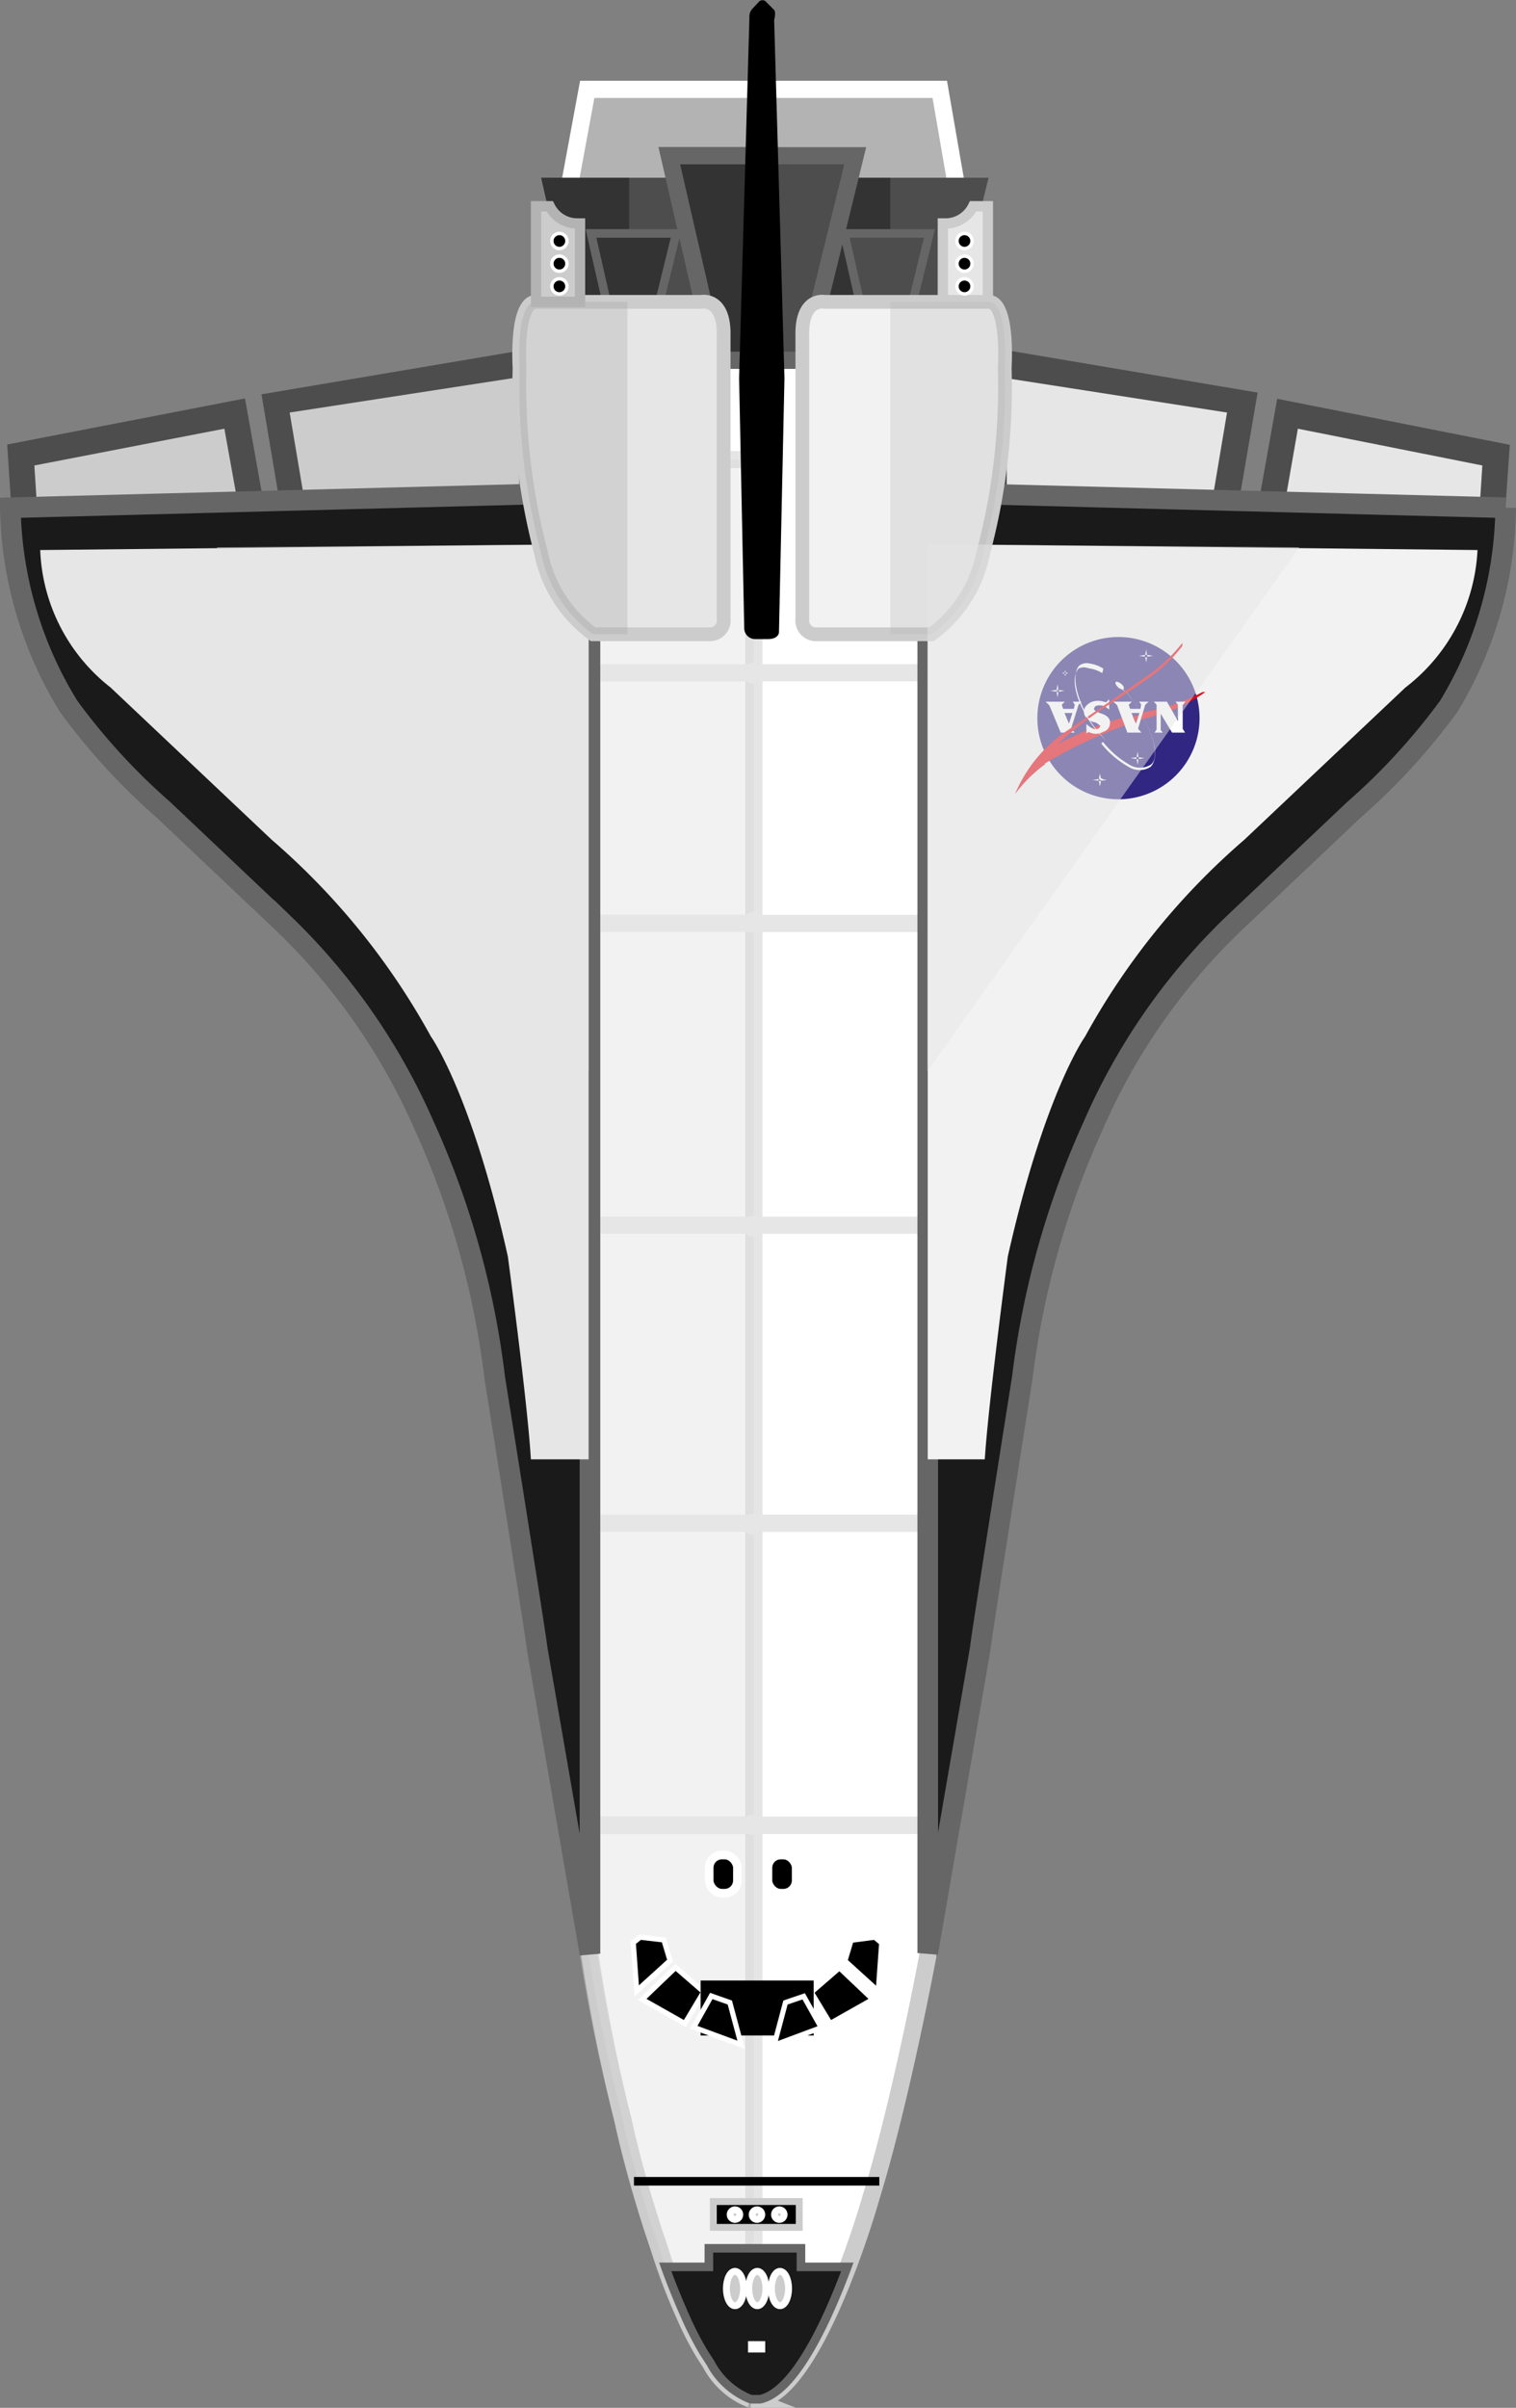 <svg xmlns="http://www.w3.org/2000/svg" viewBox="0 0 44.12 70.04"><rect x="0" y="0" width="44.12" height="70.04" fill="#808080" stroke="none"/><defs><style>.cls-1{isolation:isolate;}.cls-2,.cls-25{fill:#b3b3b3;}.cls-13,.cls-19,.cls-2,.cls-20,.cls-31,.cls-34{stroke:#fff;}.cls-10,.cls-11,.cls-12,.cls-13,.cls-14,.cls-15,.cls-16,.cls-19,.cls-2,.cls-20,.cls-21,.cls-22,.cls-23,.cls-24,.cls-31,.cls-32,.cls-33,.cls-34,.cls-35,.cls-5,.cls-8,.cls-9{stroke-miterlimit:10;}.cls-10,.cls-11,.cls-13,.cls-14,.cls-15,.cls-2,.cls-21,.cls-22{stroke-width:0.5px;}.cls-21,.cls-3,.cls-9{fill:#4d4d4d;}.cls-22,.cls-4,.cls-8{fill:#333;}.cls-11,.cls-18,.cls-24,.cls-33,.cls-5,.cls-6{fill:#e6e6e6;}.cls-10,.cls-11,.cls-23,.cls-24,.cls-32,.cls-5{stroke:#ccc;}.cls-35,.cls-5{stroke-width:0.3px;}.cls-13,.cls-15,.cls-31,.cls-35,.cls-7{fill:#ccc;}.cls-12,.cls-16,.cls-21,.cls-22,.cls-8,.cls-9{stroke:#666;}.cls-12,.cls-19,.cls-33,.cls-8,.cls-9{stroke-width:0.25px;}.cls-10,.cls-14,.cls-28,.cls-30{fill:#fff;}.cls-11,.cls-18{opacity:0.5;}.cls-12,.cls-16{fill:#1a1a1a;}.cls-14{stroke:#f2f2f2;}.cls-15{stroke:#e6e6e6;}.cls-16{stroke-width:0.6px;}.cls-17,.cls-23{fill:#f2f2f2;}.cls-18,.cls-25,.cls-26{mix-blend-mode:multiply;}.cls-20{stroke-width:0.15px;}.cls-23,.cls-24{stroke-width:0.4px;}.cls-25,.cls-26{opacity:0.25;}.cls-26{fill:#999;}.cls-27{fill:#312782;}.cls-27,.cls-28,.cls-29{fill-rule:evenodd;}.cls-29{fill:#e20613;}.cls-31,.cls-32{stroke-width:0.2px;}.cls-33{stroke:#000;}.cls-34{stroke-width:0.1px;}.cls-35{stroke:#b3b3b3;}</style></defs><g class="cls-1"><g id="Capa_2" data-name="Capa 2"><g id="Menú_click" data-name="Menú click"><polygon class="cls-2" points="28.95 11.85 27.35 2.6 17.09 2.6 15.38 11.85 18.33 18.39 25.93 18.39 28.95 11.85"/><polygon class="cls-3" points="17.94 5.17 15.75 5.17 17.11 11.13 19.7 11.13 21.16 5.17 17.94 5.17"/><polygon class="cls-4" points="17.11 11.13 18.31 11.13 18.31 5.17 15.75 5.17 17.11 11.13"/><polygon class="cls-3" points="25.55 5.17 23.36 5.17 24.72 11.13 27.31 11.13 28.77 5.17 25.55 5.17"/><path class="cls-5" d="M28.32,6a.89.89,0,0,1-.8.5h-.08V8.78h1.31V6Z"/><polygon class="cls-4" points="24.72 11.13 25.91 11.13 25.91 5.17 23.36 5.17 24.72 11.13"/><polygon class="cls-6" points="36.97 14.86 37.47 12.03 43.54 13.24 43.43 14.86 36.97 14.86"/><path class="cls-3" d="M37.77,12.47l5.37,1.07-.06.94H37.42l.35-2m-.6-.88-.65,3.64h7.26l.16-2.3-6.77-1.34Z"/><polygon class="cls-6" points="28.9 14.82 28.9 10.52 36.14 11.73 35.61 14.85 28.9 14.82"/><path class="cls-3" d="M29.28,11,35.71,12l-.41,2.44-6,0V11m-.75-.89v5.11l7.4,0,.65-3.8-8-1.35Z"/><polygon class="cls-7" points="0.71 14.86 0.6 13.24 6.83 12.03 7.33 14.86 0.71 14.86"/><path class="cls-3" d="M6.53,12.47l.36,2H1.06L1,13.54l5.53-1.07m.6-.88L.21,12.93l.15,2.3H7.78l-.65-3.64Z"/><polygon class="cls-7" points="8 11.73 15.27 10.52 15.54 14.82 8.53 14.85 8 11.73"/><path class="cls-3" d="M14.92,11l.22,3.49-6.29,0L8.43,12,14.92,11m.69-.88-8,1.35.64,3.8,7.73,0-.33-5.11Z"/><polygon class="cls-8" points="18.2 6.79 17.2 6.79 17.82 9.52 19.01 9.52 19.68 6.79 18.2 6.79"/><polygon class="cls-9" points="25.57 6.79 24.57 6.79 25.19 9.52 26.38 9.52 27.05 6.79 25.57 6.79"/><path class="cls-10" d="M22.12,69.79h-.27a2.26,2.26,0,0,1-1.17-1.05l-.2-.31a9.55,9.55,0,0,1-.57-1.12,17.3,17.3,0,0,1-.72-1.9,35.7,35.7,0,0,1-1.06-3.74,50.56,50.56,0,0,1-1-5.08v-3.5H27V56.9s-.78,4.21-1.66,7.05C25.33,64,23.78,69.43,22.12,69.79Z"/><path class="cls-11" d="M18.13,61.67c.18.94.58,2.26.83,3.06l.23.68a17.3,17.3,0,0,0,.72,1.9,9.55,9.55,0,0,0,.57,1.12l.2.31a2.26,2.26,0,0,0,1.17,1.05h.09V53.09H17.09v3.5A50.56,50.56,0,0,0,18.13,61.67Z"/><path class="cls-12" d="M19.91,67.31a9.55,9.55,0,0,0,.57,1.12l.2.31a2.26,2.26,0,0,0,1.17,1.05h.27c1-.21,1.94-2.24,2.54-3.85H23.31V65.4H20.63v.54H19.36C19.61,66.64,19.91,67.31,19.91,67.31Z"/><line class="cls-13" x1="22.02" y1="68.43" x2="22.02" y2="68.1"/><polygon class="cls-14" points="26.99 10.48 17.09 10.48 17.09 53.09 22.04 53.09 26.99 53.09 26.99 10.48"/><polygon class="cls-11" points="21.94 13.37 17.09 13.37 17.09 53.09 19.52 53.09 21.94 53.09 21.94 13.37"/><line class="cls-15" x1="17.09" y1="44.31" x2="26.99" y2="44.31"/><line class="cls-15" x1="17.09" y1="53.09" x2="26.99" y2="53.09"/><line class="cls-15" x1="17.09" y1="35.64" x2="26.99" y2="35.64"/><line class="cls-15" x1="17.09" y1="26.86" x2="26.99" y2="26.86"/><line class="cls-15" x1="17.09" y1="19.57" x2="26.99" y2="19.57"/><path class="cls-16" d="M28.12,14.36l15.7.41a11.38,11.38,0,0,1-1.66,5.78,18.49,18.49,0,0,1-2.75,3l-3.52,3.33a18.19,18.19,0,0,0-4.06,5.83,25.09,25.09,0,0,0-2.08,7.38s-1.22,7.7-1.22,7.85L27,56.81V14.36Z"/><path class="cls-17" d="M43,16A5.37,5.37,0,0,1,40.9,20l-4.69,4.43a20.67,20.67,0,0,0-4.63,5.72s-1.18,1.64-2.25,6.4c0,0-.57,4.3-.67,5.9H27V15.83Z"/><path class="cls-16" d="M16,14.36.3,14.77A11.38,11.38,0,0,0,2,20.55a18.49,18.49,0,0,0,2.75,3l3.52,3.33a18.36,18.36,0,0,1,4.06,5.83,24.9,24.9,0,0,1,2.07,7.38s1.23,7.7,1.23,7.85l1.54,8.89V14.36Z"/><path class="cls-6" d="M1.17,16A5.33,5.33,0,0,0,3.22,20l4.69,4.43a20.67,20.67,0,0,1,4.63,5.72s1.18,1.64,2.24,6.4c0,0,.58,4.3.67,5.9h1.68V15.83Z"/><polygon class="cls-18" points="17.13 31.16 17.13 15.83 6.31 15.92 17.13 31.16"/><rect class="cls-19" x="20.63" y="53.95" width="0.82" height="1.11" rx="0.37" transform="translate(42.09 109.02) rotate(180)"/><rect class="cls-19" x="22.35" y="53.95" width="0.82" height="1.11" rx="0.37" transform="matrix(-1, 0, 0, -1, 45.52, 109.02)"/><polygon class="cls-20" points="24.16 58.86 23.61 57.95 24.43 57.24 25.4 58.16 24.16 58.86"/><polygon class="cls-20" points="25.56 57.92 25.66 56.52 25.46 56.35 24.77 56.44 24.59 57.04 25.56 57.92"/><polygon class="cls-20" points="19.93 58.86 20.48 57.94 19.66 57.23 18.69 58.16 19.93 58.86"/><polygon class="cls-20" points="18.53 57.91 18.43 56.51 18.63 56.35 19.32 56.43 19.5 57.03 18.53 57.91"/><polygon class="cls-21" points="21.67 4.53 19.48 4.53 20.85 10.48 23.43 10.48 24.89 4.53 21.67 4.53"/><polygon class="cls-22" points="20.85 10.48 22.04 10.48 22.04 4.53 19.48 4.53 20.85 10.48"/><path d="M22.35,18.59H22a.32.32,0,0,1-.34-.29L21.51,11,21.81.51a.34.34,0,0,1,.1-.27l.17-.18a.14.14,0,0,1,.22,0l.23.23s.06.06,0,.29L22.83,11l-.16,7.4S22.66,18.59,22.35,18.59Z"/><path class="cls-23" d="M23.71,18.45h3.4a3.85,3.85,0,0,0,1.51-2.39,18.6,18.6,0,0,0,.62-5.36s.12-1.82-.43-1.92H24s-.68-.14-.65,1V18A.4.4,0,0,0,23.71,18.45Z"/><path class="cls-24" d="M20.65,18.45H17.26a3.88,3.88,0,0,1-1.52-2.39,19.1,19.1,0,0,1-.62-5.36s-.12-1.82.44-1.92h4.85s.68-.14.65,1V18A.4.4,0,0,1,20.65,18.45Z"/><path class="cls-25" d="M25.91,18.45h1.2a3.85,3.85,0,0,0,1.51-2.39,18.6,18.6,0,0,0,.62-5.36s.12-1.82-.43-1.92h-2.9Z"/><path class="cls-26" d="M15.12,10.7a19.1,19.1,0,0,0,.62,5.36,3.88,3.88,0,0,0,1.52,2.39h1V8.78H15.56C15,8.88,15.12,10.7,15.12,10.7Z"/><rect x="20.39" y="57.6" width="3.29" height="1.6" transform="translate(44.07 116.81) rotate(180)"/><polygon class="cls-20" points="22.53 59.49 23.9 58.98 23.39 58.07 22.86 58.25 22.53 59.49"/><polygon class="cls-20" points="21.57 59.48 20.19 58.97 20.7 58.06 21.24 58.25 21.57 59.48"/><path class="cls-27" d="M32.55,18.53a2.36,2.36,0,1,0,2.36,2.36,2.36,2.36,0,0,0-2.36-2.36Z"/><path class="cls-28" d="M32.57,20a.84.84,0,0,1,.19.14l0,0-.16-.2-.07.1Z"/><path class="cls-28" d="M33.22,19.53a0,0,0,0,0,0,0,0,0,0,0,0,0,0s0,0,0,0,0,0,0,0Z"/><path class="cls-28" d="M33.19,19.32s0,0,0,0a0,0,0,0,0,0,0,0,0,0,0,0,0,0s0,0,0,0Z"/><path class="cls-28" d="M32.21,19.52s0,0,0,0,0,0,0,0a0,0,0,0,0,0,0,0,0,0,0,0,0,0Z"/><path class="cls-28" d="M31.55,19.93a0,0,0,0,0,0,0h0s0,0,0,0Z"/><path class="cls-28" d="M31.53,19.66v0h0l0,0Z"/><path class="cls-28" d="M31.41,19.17s0,0,0,0a0,0,0,0,0,0,0,0,0,0,0,0,0,0s0,0,0,0Z"/><path class="cls-28" d="M31.38,20l0,0a0,0,0,0,0,0,0,0,0,0,0,0,0,0s0,0,0,0Z"/><path class="cls-28" d="M31.38,19.87a0,0,0,0,0,0,0h0a0,0,0,0,0,0,0Z"/><path class="cls-28" d="M31.11,20.18l0,0h0v0Z"/><path class="cls-28" d="M30.84,19.88s0,0,0,0,0,0,0,0a0,0,0,0,0,0,0,0,0,0,0,0,0,0Z"/><path class="cls-28" d="M30.73,19.94s0,0,0,0,0,0,0,0l0,0a0,0,0,0,0,0,0Z"/><path class="cls-28" d="M31.06,19.68s0,0,0,0l0,0s0,0,0,0a0,0,0,0,0,0,0Z"/><path class="cls-28" d="M30.82,19.57a0,0,0,0,0,0,0h0a0,0,0,0,0,0,0s0,0,0,0Z"/><path class="cls-28" d="M32.36,22.65a0,0,0,0,0,0,.06,0,0,0,0,0,0-.06Z"/><path class="cls-28" d="M32.47,23a0,0,0,0,0,0,0s0,0,0,0,0,0,0,0l0,0Z"/><path class="cls-28" d="M32.5,22.58s0,0,0,0a0,0,0,0,0,0,0h0a0,0,0,0,0,0,0Z"/><path class="cls-28" d="M33,22.54s0,0,0,0,0,0,0,0a0,0,0,0,0,0,0l0,0Z"/><path class="cls-28" d="M33,22.58h0s0,0,0,0a0,0,0,0,0,0,0Z"/><path class="cls-28" d="M32.05,22.15a0,0,0,0,0,0,0s0,0,0,0,0,0,0,0,0,0,0,0Z"/><path class="cls-28" d="M31.81,21s-.36-.11-.24-.41c0,0,.16-.32.62-.16l.09-.09v.3l-.13-.1s-.31-.09-.31.09c0,0,0,.06.25.14,0,0,.27.08.21.32,0,0,0,.37-.59.22l-.09.05v-.28l.12.11s.24.08.28,0S31.9,21,31.81,21Z"/><polygon class="cls-28" points="31.28 21.31 30.87 21.31 30.54 20.52 30.43 20.41 30.99 20.41 30.9 20.5 30.94 20.62 31.25 20.62 31.28 20.5 31.22 20.41 31.48 20.41 31.39 20.5 31.17 21.2 31.28 21.31 31.28 21.31"/><polygon class="cls-27" points="30.98 20.74 31.11 21.05 31.21 20.74 30.98 20.74 30.98 20.74"/><path class="cls-28" d="M32.62,22.71l0,0a0,0,0,0,0,0,0,0,0,0,0,0,0,0,0,0,0,0,0,0,0Z"/><path class="cls-28" d="M33.36,22.08s0,0,0,0a0,0,0,0,0,0,0l0,0s0,0,0,0Z"/><path class="cls-28" d="M33.3,22s0,0,0,0,0,0,0,0,0,0,0,0a0,0,0,0,0,0,0Z"/><path class="cls-28" d="M33.12,21.74a0,0,0,0,0,0,0s0,0,0,0,0,0,0,0a0,0,0,0,0,0,0Z"/><path class="cls-28" d="M32.9,22.52s0,0,0,0h0a0,0,0,0,0,0,0Z"/><path class="cls-28" d="M32.92,22.4s0,0,0,0,0,0,0,0a0,0,0,0,0,0,0,0,0,0,0,0,0,0Z"/><path class="cls-28" d="M32.59,22.52a0,0,0,0,0,0,0h0v0Z"/><path class="cls-28" d="M32.38,22.4s0,0,0,0a0,0,0,0,0,0,0,0,0,0,0,0,0,0s0,0,0,0Z"/><path class="cls-28" d="M31,19.55s0,0,0,0a0,0,0,0,0,0,0,0,0,0,0,0,0,0,0,0,0,0,0,0,0Z"/><polygon class="cls-28" points="31.02 19.61 31 19.67 30.98 19.61 31.02 19.61 31.02 19.61"/><polygon class="cls-28" points="31.02 19.55 31 19.5 30.98 19.55 31.02 19.55 31.02 19.55"/><polygon class="cls-28" points="31.02 19.56 31.09 19.58 31.02 19.6 31.02 19.56 31.02 19.56"/><polygon class="cls-28" points="30.97 19.56 30.91 19.58 30.97 19.6 30.97 19.56 30.97 19.56"/><path class="cls-28" d="M31.06,20s0,0,0,0l0,0a0,0,0,0,0,0,0s0,0,0,0Z"/><path class="cls-28" d="M31.8,19.11a0,0,0,0,0,0,0,0,0,0,0,0,0,0,0,0,0,0,0,0,0l0,0Z"/><path class="cls-28" d="M32.65,19.36l0,0a0,0,0,0,0,0,0s0,0,0,0,0,0,0,0Z"/><path class="cls-28" d="M33.45,19.35a0,0,0,0,0,0,0s0,0,0,0a0,0,0,0,0,0,0s0,0,0,0Z"/><path class="cls-28" d="M33.36,19.87a0,0,0,0,0,0,0v0l0,0a0,0,0,0,0,0,0Z"/><path class="cls-28" d="M33.64,19.69h0a0,0,0,0,0,0,0s0,0,0,0Z"/><path class="cls-28" d="M33.31,20.31a0,0,0,0,0,0,0s0,0,0,0a0,0,0,0,0,0,0v0Z"/><path class="cls-28" d="M34.25,19.87h0s0,0,0,0a0,0,0,0,0,0,0Z"/><path class="cls-28" d="M34,19.84l0,0a0,0,0,0,0,0,0s0,0,0,0,0,0,0,0Z"/><path class="cls-28" d="M34.05,19.72a0,0,0,0,0,0,0,0,0,0,0,0,0,0s0,0,0,0,0,0,0,0Z"/><path class="cls-28" d="M34,19.62s0,0,0,0a0,0,0,0,0,0,0,0,0,0,0,0,0,0s0,0,0,0Z"/><path class="cls-29" d="M30.43,22.22a4.05,4.05,0,0,0-.89.88,4.17,4.17,0,0,1,1.52-1.85s1.93-1.31,2.45-1.68a4.6,4.6,0,0,0,.9-.87v.09a4.41,4.41,0,0,1-1,.95l-.85.58a11.22,11.22,0,0,0-1.77,1.32,9.93,9.93,0,0,1,2.87-1A5.74,5.74,0,0,0,35,20.13h.08a4.68,4.68,0,0,1-1.59.72,13.94,13.94,0,0,0-3.1,1.37Z"/><polygon class="cls-28" points="34.49 21.31 34.11 21.31 33.78 20.76 33.78 21.24 33.84 21.31 33.6 21.31 33.66 21.22 33.66 20.5 33.58 20.41 33.96 20.41 34.28 20.97 34.28 20.5 34.21 20.41 34.5 20.41 34.42 20.51 34.42 21.2 34.49 21.31 34.49 21.31"/><polygon class="cls-28" points="33.22 21.31 32.81 21.31 32.51 20.51 32.4 20.41 32.94 20.41 32.85 20.5 32.89 20.62 33.19 20.62 33.21 20.49 33.15 20.41 33.43 20.41 33.33 20.5 33.12 21.2 33.22 21.31 33.22 21.31"/><polygon class="cls-27" points="32.93 20.74 33.06 21.05 33.16 20.74 32.93 20.74 32.93 20.74"/><polygon class="cls-29" points="33.07 21 33.04 21.01 32.97 20.84 33.14 20.79 33.07 21 33.07 21"/><path class="cls-28" d="M32.29,20.94a.27.27,0,0,1-.19.35.43.43,0,0,1-.42,0l-.06.05v-.28a.66.66,0,0,0,.22.15c.1,0,.19,0,.18-.15l.27-.12Z"/><path class="cls-30" d="M32.08,19.58a1,1,0,0,0-.4-.14.38.38,0,0,0-.28,0s0,0,0,0c-.34.32.06,1.39.69,2h0l.1.11,0,0-.09-.11h0c-.64-.66-1-1.75-.69-2.08l0,0a.37.37,0,0,1,.3-.06,1,1,0,0,1,.4.15v0Zm0,2Z"/><path class="cls-30" d="M32.1,21.58v0h0l0,0a2.67,2.67,0,0,0,.78.67.59.59,0,0,0,.6,0c.13-.08.17-.3.09-.65a3.65,3.65,0,0,0-.52-1.11h0s-.26-.36-.29-.38l0,0s.3.39.3.39h0a3.79,3.79,0,0,1,.52,1.12c.09.37,0,.6-.1.69a.6.6,0,0,1-.63,0,2.76,2.76,0,0,1-.8-.68v0h0l0,0Z"/><path class="cls-28" d="M32.63,19.89c-.07-.05-.14-.08-.16-.05s0,.09.07.15.14.08.16.05,0-.09-.07-.15Z"/><path class="cls-28" d="M32,22.64a0,0,0,0,0,0,.05,0,0,0,0,0,.08,0,0,0,0,0,0,0-.05Z"/><polygon class="cls-28" points="32.04 22.72 32.01 22.88 31.98 22.72 32.04 22.72 32.04 22.72"/><polygon class="cls-28" points="32.04 22.65 32.01 22.5 31.98 22.65 32.04 22.65 32.04 22.65"/><polygon class="cls-28" points="32.05 22.66 32.21 22.69 32.05 22.71 32.05 22.66 32.05 22.66"/><polygon class="cls-28" points="31.97 22.66 31.8 22.69 31.97 22.71 31.97 22.66 31.97 22.66"/><path class="cls-28" d="M33.11,22a0,0,0,0,0,0,0,0,0,0,0,0,0,.05,0,0,0,0,0,0-.05,0,0,0,0,0,0,0Z"/><polygon class="cls-28" points="33.13 22.09 33.11 22.25 33.08 22.09 33.13 22.09 33.13 22.09"/><polygon class="cls-28" points="33.13 22.02 33.11 21.86 33.08 22.02 33.13 22.02 33.13 22.02"/><polygon class="cls-28" points="33.14 22.03 33.31 22.05 33.15 22.08 33.14 22.03 33.14 22.03"/><polygon class="cls-28" points="33.07 22.03 32.9 22.05 33.07 22.08 33.07 22.03 33.07 22.03"/><path class="cls-28" d="M33.36,19a0,0,0,0,0,0,0,0,0,0,0,0,0,.05,0,0,0,0,0,0-.05,0,0,0,0,0,0,0Z"/><polygon class="cls-28" points="33.38 19.12 33.36 19.27 33.33 19.12 33.38 19.12 33.38 19.12"/><polygon class="cls-28" points="33.38 19.05 33.36 18.89 33.33 19.05 33.38 19.05 33.38 19.05"/><polygon class="cls-28" points="33.39 19.05 33.56 19.08 33.39 19.1 33.39 19.05 33.39 19.05"/><polygon class="cls-28" points="33.32 19.05 33.15 19.08 33.32 19.1 33.32 19.05 33.32 19.05"/><path class="cls-28" d="M30.78,20.05a0,0,0,0,0-.05.05,0,0,0,0,0,.05,0,0,0,0,0,0,0,0,0,0,0,0,0,0-.05Z"/><polygon class="cls-28" points="30.8 20.13 30.78 20.29 30.75 20.13 30.8 20.13 30.8 20.13"/><polygon class="cls-28" points="30.8 20.06 30.78 19.9 30.75 20.06 30.8 20.06 30.8 20.06"/><polygon class="cls-28" points="30.82 20.07 30.98 20.09 30.82 20.12 30.82 20.07 30.82 20.07"/><polygon class="cls-28" points="30.74 20.07 30.57 20.09 30.74 20.12 30.74 20.07 30.74 20.07"/><ellipse class="cls-31" cx="21.39" cy="66.57" rx="0.25" ry="0.5"/><ellipse class="cls-31" cx="22.04" cy="66.57" rx="0.25" ry="0.5"/><ellipse class="cls-31" cx="22.7" cy="66.57" rx="0.25" ry="0.5"/><rect class="cls-32" x="20.76" y="64.04" width="2.5" height="0.75" transform="translate(44.02 128.83) rotate(180)"/><circle class="cls-31" cx="22.68" cy="64.42" r="0.14"/><circle class="cls-31" cx="22.03" cy="64.42" r="0.14"/><circle class="cls-31" cx="21.39" cy="64.42" r="0.14"/><line class="cls-33" x1="25.59" y1="63.45" x2="18.45" y2="63.45"/><polygon class="cls-18" points="26.99 31.16 26.99 15.83 37.81 15.92 26.99 31.16"/><circle class="cls-6" cx="21.92" cy="53.08" r="0.3"/><circle class="cls-6" cx="21.92" cy="44.34" r="0.3"/><circle class="cls-6" cx="21.92" cy="35.67" r="0.3"/><circle class="cls-6" cx="21.92" cy="26.83" r="0.3"/><circle class="cls-6" cx="21.92" cy="19.58" r="0.3"/><circle class="cls-34" cx="28.07" cy="8.33" r="0.22"/><circle class="cls-34" cx="28.07" cy="7.67" r="0.22"/><circle class="cls-34" cx="28.07" cy="7.01" r="0.22"/><path class="cls-35" d="M16,6a.89.89,0,0,0,.81.5h.07V8.78H15.6V6Z"/><circle class="cls-34" cx="16.28" cy="8.33" r="0.22"/><circle class="cls-34" cx="16.28" cy="7.67" r="0.22"/><circle class="cls-34" cx="16.28" cy="7.01" r="0.22"/></g></g></g></svg>